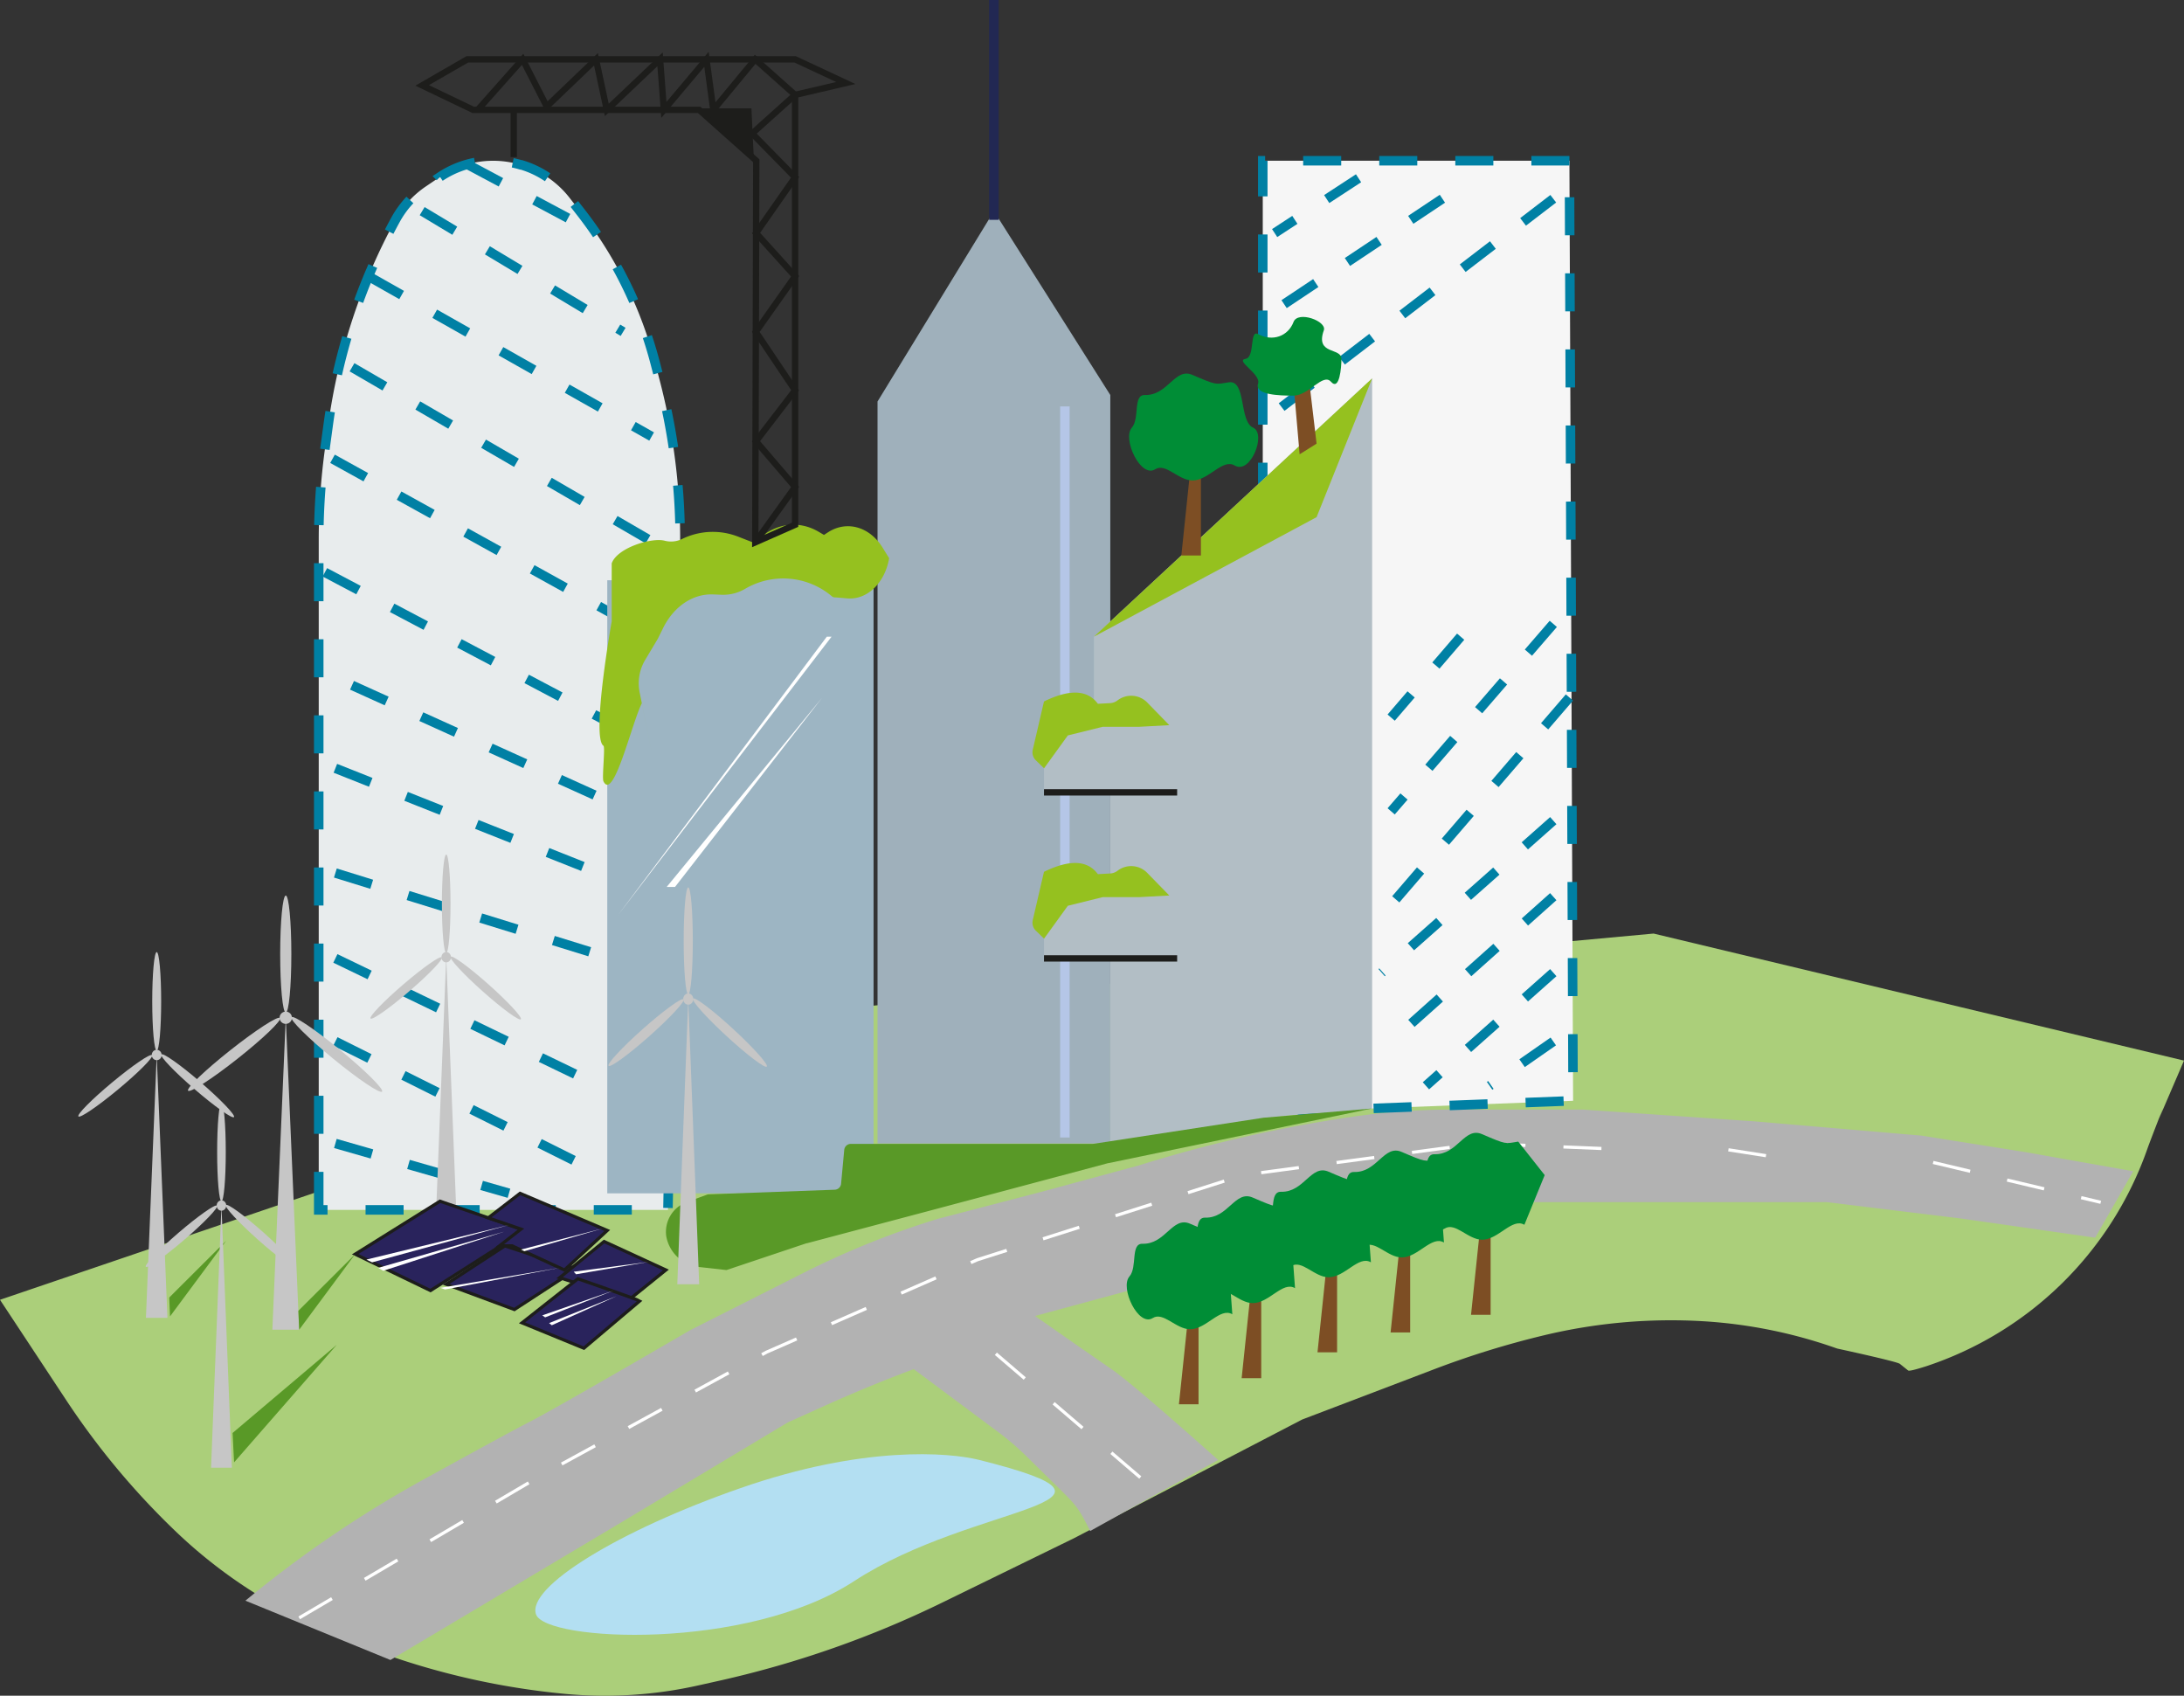 <?xml version="1.0" encoding="UTF-8"?> <svg xmlns="http://www.w3.org/2000/svg" viewBox="0 0 689.05 534.89"><rect x="0" y="0" width="689.05" height="534.89" fill="#333333" stroke="none"/> <defs> <style>.cls-1{fill:#abcf7a;}.cls-2{fill:#b2b2b2;}.cls-3{fill:#f6f6f6;}.cls-3,.cls-4,.cls-6{stroke:#0080a4;}.cls-10,.cls-13,.cls-14,.cls-18,.cls-20,.cls-21,.cls-3,.cls-4,.cls-6,.cls-9{stroke-miterlimit:10;}.cls-10,.cls-3,.cls-4,.cls-6,.cls-9{stroke-width:3px;}.cls-18,.cls-3,.cls-4,.cls-6{stroke-dasharray:12;}.cls-13,.cls-14,.cls-18,.cls-4,.cls-9{fill:none;}.cls-5{fill:#fff;}.cls-6{fill:#e8eced;}.cls-7{fill:#9db5c3;}.cls-8{fill:#9fb0bb;}.cls-9{stroke:#b5c6e7;}.cls-10{fill:#252453;stroke:#222853;}.cls-11{fill:#b2bec5;}.cls-12{fill:#95c11f;}.cls-13,.cls-20,.cls-21{stroke:#1d1d1b;}.cls-13{stroke-width:2px;}.cls-14{stroke:#e5d8ec;}.cls-15{fill:#7d4e24;}.cls-16{fill:#008d36;}.cls-17{fill:#599927;}.cls-18{stroke:#fff;}.cls-19{fill:#c6c6c6;}.cls-20{fill:#29235c;}.cls-21{fill:#1d1d1b;}.cls-22{fill:#b3dff2;}</style> </defs> <g id="Слой_2" data-name="Слой 2"> <g id="Слой_1-2" data-name="Слой 1"> <path class="cls-1" d="M0,410l271.84-92.45,249.87-23.07,167.34,40.07L681.2,352.8c3.65-9.51-2.52,6.21-3.72,9.62A110.8,110.8,0,0,1,607.6,431c-3.19,1-5.26,1.56-5.6,1.29l-2.61-2.09c-.94-.76-19.72-4.81-19.72-4.81l-.64-.22a153.67,153.67,0,0,0-41.57-8.4h0A171.86,171.86,0,0,0,487,421.23h0a282,282,0,0,0-34.37,10.62l-41.8,15.92-71.95,37.42L297.5,505.4a319.34,319.34,0,0,1-70.12,24.66l-6.8,1.52a135.13,135.13,0,0,1-42.58,2.7h0a238,238,0,0,1-85.22-24.75h0a156.84,156.84,0,0,1-37.6-26.71h0a241.09,241.09,0,0,1-34.18-41Z"></path> <path class="cls-2" d="M123.18,523.62,196,480.22l52.52-31.52,11.64-5.25q13.86-6.26,28.12-11.58h0l26.61,19.82a85.06,85.06,0,0,1,8.79,7.52l10.45,10.27c5.58,5.47,6.32,6.48,9.82,13.46h0l19-10.58,21.38-11.83s-26.16-23.46-33.37-28.45l-11.8-8.17-12.6-8.8,42.13-11.42c3.49-.95,10.52-2.69,10.52-2.69q5.1-1.23,10.23-2.3l42.91-9L478,379.19l36,0h5.58l30.42,0,26.26,0,42.77,5.22,42,6,12-20.95-33.76-6-33-5.24-52.51-4.49L499.42,350H458.06a218.22,218.22,0,0,0-31.89,2.34h0a438.15,438.15,0,0,0-66.85,15.27l-30.46,8.25L296,384.43h0a269,269,0,0,0-42.55,17.11L217.71,419.6s-42,24.52-51,29.1c-4.29,2.18-18.76,10.1-32.76,17.8a364.51,364.51,0,0,0-56.52,38.41h0Z"></path> <polygon class="cls-3" points="495.15 50.7 398.4 50.7 398.4 350.96 496.31 347.22 495.15 50.7"></polygon> <line class="cls-4" x1="490.05" y1="62.69" x2="402.15" y2="130.09"></line> <path class="cls-5" d="M460.84,95.65l-1.48-5.71Z"></path> <path class="cls-6" d="M100.56,381.64V170.37a212.61,212.61,0,0,1,1.94-28.63l1.09-8a187.58,187.58,0,0,1,21.19-64.41h0a30.14,30.14,0,0,1,9.62-10.55l4.43-3A30.2,30.2,0,0,1,164.29,52l.19,0a30.22,30.22,0,0,1,15.21,10.39L183.28,67a131.36,131.36,0,0,1,23.48,47.69l1.49,5.73a197.84,197.84,0,0,1,6.34,49.68v6.33l-3.85,205.21Z"></path> <line class="cls-4" x1="116.27" y1="87.15" x2="205.59" y2="137.69"></line> <line class="cls-4" x1="111.06" y1="115.85" x2="205.59" y2="170.76"></line> <line class="cls-4" x1="104.91" y1="144.72" x2="198.99" y2="196.79"></line> <line class="cls-4" x1="102.5" y1="180.53" x2="192.84" y2="228.24"></line> <line class="cls-4" x1="111.06" y1="216.17" x2="192.84" y2="253.17"></line> <line class="cls-4" x1="105.81" y1="242.35" x2="189.08" y2="275.38"></line> <line class="cls-4" x1="105.81" y1="275.38" x2="192.84" y2="302.32"></line> <line class="cls-4" x1="105.81" y1="302.32" x2="189.08" y2="342.5"></line> <line class="cls-4" x1="105.81" y1="328.51" x2="182.33" y2="366.68"></line> <line class="cls-4" x1="105.81" y1="360.69" x2="160.58" y2="376.4"></line> <line class="cls-4" x1="133.19" y1="66.6" x2="196.59" y2="104.68"></line> <line class="cls-4" x1="147.45" y1="51.85" x2="188.03" y2="73.52"></line> <line class="cls-4" x1="455.08" y1="62.69" x2="402.15" y2="97.92"></line> <line class="cls-4" x1="428.62" y1="56.23" x2="402.15" y2="73.52"></line> <line class="cls-4" x1="490.06" y1="196.79" x2="438.91" y2="255.93"></line> <line class="cls-4" x1="460.84" y1="200.83" x2="438.91" y2="226.36"></line> <line class="cls-4" x1="495.15" y1="220.01" x2="435.91" y2="288.85"></line> <line class="cls-4" x1="490.06" y1="258.86" x2="435.91" y2="306.81"></line> <line class="cls-4" x1="490.05" y1="282.84" x2="438.91" y2="328.51"></line> <line class="cls-4" x1="490.06" y1="306.81" x2="449.88" y2="342.5"></line> <line class="cls-4" x1="490.06" y1="328.51" x2="469.97" y2="342.5"></line> <polygon class="cls-7" points="191.59 376.42 191.59 183.04 275.61 181.83 275.61 376.42 191.59 376.42"></polygon> <polygon class="cls-8" points="276.86 126.65 276.86 360.69 350.3 360.69 350.3 124.6 313.58 66.6 276.86 126.65"></polygon> <line class="cls-9" x1="335.97" y1="128.2" x2="335.97" y2="358.8"></line> <line class="cls-10" x1="313.58" x2="313.58" y2="69.34"></line> <path class="cls-11" d="M432.91,119.36l-87.78,81.47v25.53H329.38v23.58H350.3v29.18H329.38v23.2H350.3v64.36l16.83-6A169.88,169.88,0,0,1,423.85,351h1.56l7.5-1.32Z"></path> <polygon class="cls-12" points="432.91 119.36 415.38 163.13 345.13 200.83 432.91 119.36"></polygon> <line class="cls-13" x1="329.38" y1="249.94" x2="371.39" y2="249.94"></line> <polyline class="cls-13" points="329.38 302.32 367.89 302.32 371.39 302.32"></polyline> <path class="cls-9" d="M313.58,127.66v0Z"></path> <path class="cls-9" d="M292,128.16v0Z"></path> <path class="cls-9" d="M205.59,195.31v0Z"></path> <path class="cls-9" d="M238.51,195.31v0Z"></path> <path class="cls-9" d="M222.84,197.21v0Z"></path> <path class="cls-9" d="M251.13,196.79v0Z"></path> <path class="cls-14" d="M266.86,196.79v0Z"></path> <polygon class="cls-5" points="260.86 200.83 194.84 288.85 262.36 200.83 260.86 200.83"></polygon> <polygon class="cls-5" points="259.36 220.1 210.34 279.77 212.97 279.77 259.36 220.1"></polygon> <path class="cls-12" d="M280.54,176.1l-2.07-3.34c-4.1-6.64-11.3-8.67-17.21-4.87l-1.3.84-1.69-1c-6.61-3.89-14.38-2.59-20,3.34l-.21.23-5.12-2a22,22,0,0,0-17.71.7h0a8,8,0,0,1-5.53.56h0c-4.13-1.08-15,2.24-16.71,7.15V196s-6.51,36.61-2.6,39.25c.61.41-.52,10.13,0,11.2,3.16,6.5,8.89-18.19,12.11-24.64l3.26,16.08-3.94-19.4a14.5,14.5,0,0,1,1.58-10.07l4.18-7,1.53-3.11c3.41-7,9.45-11.06,15.87-10.81l2.73.11a13.64,13.64,0,0,0,7.34-1.85h0a23.75,23.75,0,0,1,27.25,2.2,2,2,0,0,0,.76.46c.34,0,2.06.14,4.23.33,6.26.55,11.88-4.83,13.23-12.64Z"></path> <path class="cls-12" d="M362.06,221.71a7.09,7.09,0,0,0-9.45-.81,4.2,4.2,0,0,1-2.29.89l-3.94.21h0c-4-5.44-10.92-3.69-17-.74h0l-3.55,15.26a3.52,3.52,0,0,0,1,3.33l2.57,2.5,7.5-10.37,11-2.72h11.51l9.5-.52Z"></path> <line class="cls-12" x1="342.8" y1="258.17" x2="335.97" y2="251.14"></line> <path class="cls-12" d="M362.06,275.45a7.07,7.07,0,0,0-9.45-.81,4.11,4.11,0,0,1-2.29.88l-3.94.22h0c-4-5.44-10.92-3.69-17-.74h0l-3.55,15.26a3.52,3.52,0,0,0,1,3.33l2.57,2.49,7.5-10.37,11-2.72h11.51l9.5-.52Z"></path> <polygon class="cls-15" points="372.71 175.23 376.64 137.69 378.89 137.69 378.89 175.23 374.39 175.23 372.71 175.23"></polygon> <polygon class="cls-15" points="410.03 143.3 408.15 121.61 413.21 121.61 415.38 139.94 410.03 143.3"></polygon> <path class="cls-16" d="M395.36,134.9c4.29,1.92-.84,14.89-5.8,11.94-3.88-2.3-8.15,4.71-13.34,4.71-4.44,0-8.45-5.63-11.77-3.52-4.56,2.88-10.44-9.59-7.36-13.13,2.56-2.93.28-10.41,4.11-10.3,7.31.2,9.43-8.75,15-6.35,7.8,3.36,7.17,3,11.43,2.35C393.27,119.68,390.86,132.9,395.36,134.9Z"></path> <path class="cls-16" d="M393,113.18c-3.52.56,4.91,4.78,3.92,7.81-1.19,3.61,6.75,3.81,11.19,3.81,4.79,0,9.28-7.27,11.82-4.38,2.69,3,3.29-4.5,3.29-7.24,0-3.63-8.36-1.15-5.55-9,1-2.89-8.18-6.26-9.56-2.62-1.69,4.47-6.62,6.32-11.19,3.82C394.16,103.84,396,112.71,393,113.18Z"></path> <path class="cls-17" d="M344.66,360.82H268.49a2.1,2.1,0,0,0-2.13,1.85l-1,10.76a2.09,2.09,0,0,1-2.05,1.85l-39.62,1.45a2,2,0,0,0-.69.13l-6.14,2.25A10,10,0,0,0,210.21,390h0a11.85,11.85,0,0,0,10.56,9.68l8.43.94,25.27-8.46.14,0L292.93,382l56.73-15.12.12,0,83.13-17.23-34,2.9-.15,0L345,360.8Z"></path> <polyline class="cls-18" points="94.39 510.34 172.58 464.33 241.85 426.51 308.37 397.36 392.18 370.67 466.6 360.69 515.38 362.69"></polyline> <line class="cls-18" x1="545.31" y1="362.69" x2="564.86" y2="365.75"></line> <line class="cls-18" x1="609.9" y1="366.68" x2="662.78" y2="379.25"></line> <line class="cls-18" x1="359.76" y1="466.06" x2="306.25" y2="420.22"></line> <polygon class="cls-19" points="85.93 419.43 94.39 419.43 90.16 321.03 85.93 419.43"></polygon> <ellipse class="cls-19" cx="90.16" cy="321.03" rx="1.95" ry="1.94"></ellipse> <ellipse class="cls-19" cx="90.16" cy="300.95" rx="1.76" ry="18.46"></ellipse> <ellipse class="cls-19" cx="73.85" cy="332.58" rx="18.49" ry="1.76" transform="translate(-190.31 117.44) rotate(-38.32)"></ellipse> <ellipse class="cls-19" cx="106.26" cy="332.58" rx="1.76" ry="18.49" transform="translate(-218.26 203.78) rotate(-50.63)"></ellipse> <polygon class="cls-19" points="137.5 384.64 144.06 384.64 140.78 301.94 137.5 384.64"></polygon> <ellipse class="cls-19" cx="140.78" cy="301.94" rx="1.51" ry="1.63"></ellipse> <ellipse class="cls-19" cx="140.78" cy="285.06" rx="1.36" ry="15.51"></ellipse> <ellipse class="cls-19" cx="128.14" cy="311.64" rx="14.81" ry="1.43" transform="translate(-172.06 158.61) rotate(-40.64)"></ellipse> <ellipse class="cls-19" cx="153.26" cy="311.64" rx="1.43" ry="14.83" transform="translate(-181.38 218.77) rotate(-48.3)"></ellipse> <polygon class="cls-19" points="213.69 405.1 220.59 405.1 217.14 315.14 213.69 405.1"></polygon> <ellipse class="cls-19" cx="217.14" cy="315.14" rx="1.59" ry="1.77"></ellipse> <ellipse class="cls-19" cx="217.14" cy="296.78" rx="1.44" ry="16.87"></ellipse> <ellipse class="cls-19" cx="203.83" cy="325.7" rx="15.81" ry="1.53" transform="translate(-164.8 217.36) rotate(-41.58)"></ellipse> <ellipse class="cls-19" cx="230.28" cy="325.7" rx="1.53" ry="15.84" transform="translate(-165.29 274.42) rotate(-47.35)"></ellipse> <polygon class="cls-19" points="46.04 415.69 52.83 415.69 49.44 332.78 46.04 415.69"></polygon> <ellipse class="cls-19" cx="49.44" cy="332.78" rx="1.56" ry="1.64"></ellipse> <ellipse class="cls-19" cx="49.44" cy="315.86" rx="1.41" ry="15.55"></ellipse> <ellipse class="cls-19" cx="36.35" cy="342.51" rx="15.12" ry="1.45" transform="translate(-210.47 102.28) rotate(-39.72)"></ellipse> <ellipse class="cls-19" cx="62.35" cy="342.51" rx="1.45" ry="15.14" transform="translate(-237.75 166.04) rotate(-49.23)"></ellipse> <polygon class="cls-20" points="112.06 395.61 135.82 407.09 141.78 403.29 165.58 388.13 138.82 378.9 112.06 395.61"></polygon> <polygon class="cls-20" points="162.29 413.07 140.78 405.1 159.29 392.99 175.54 398.37 182.03 400.21 162.29 413.07"></polygon> <polygon class="cls-20" points="191.59 388.13 164.08 376.42 154.06 384.15 164.37 387.71 157.57 392.99 161.58 392.99 178.08 400.6 191.59 388.13"></polygon> <polygon class="cls-20" points="190.59 391.62 210.09 400.6 198.34 410.08 176.58 403.03 190.59 391.62"></polygon> <path class="cls-20" d="M201.84,410.37c-.75-.5-19.51-7-19.51-7l-17.63,13.9,19.51,8Z"></path> <polygon class="cls-5" points="115.59 397.32 160.57 386.4 117.4 398.19 115.59 397.32"></polygon> <polyline class="cls-5" points="140.43 406.74 138.91 406.24 176.58 399.91"></polyline> <polyline class="cls-5" points="120.91 400.85 119.31 399.93 159.07 388.51"></polyline> <polyline class="cls-5" points="165.43 394.68 164.39 394.15 190.13 387.51"></polyline> <polyline class="cls-5" points="171.99 415.54 171.09 414.91 193.58 407.09"></polyline> <polyline class="cls-5" points="174.09 418.03 173.24 417.35 194.52 408.84"></polyline> <polyline class="cls-5" points="181.75 401.95 181 401.15 204.62 398.05"></polyline> <polygon class="cls-17" points="94.39 419.43 112.06 395.61 94.13 413.48 94.39 419.43"></polygon> <polygon class="cls-17" points="53.64 415.24 71.31 391.42 53.39 409.29 53.64 415.24"></polygon> <polygon class="cls-13" points="250.85 165.53 250.85 29.93 266.86 26.19 250.85 18.71 147.45 18.71 133.19 26.94 149.32 34.67 220.59 34.67 238.6 50.7 238.29 171.07 250.85 165.53"></polygon> <polygon class="cls-21" points="236.6 34.67 220.59 34.67 237.3 49.54 236.6 34.67"></polygon> <line class="cls-13" x1="162.08" y1="34.67" x2="162.08" y2="49.54"></line> <path class="cls-22" d="M309.06,460.54c-9.75-2.46-36.72-4.61-75.37,8.84s-67.56,31.28-64.58,39.85,66.45,11.69,100.34-10.47C307.55,473.84,366,474.87,309.06,460.54Z"></path> <polyline class="cls-15" points="371.95 442.96 375.89 405.42 378.14 405.42 378.14 442.96"></polyline> <path class="cls-16" d="M388.8,414.57c-3.88-2.3-8.15,4.72-13.33,4.72-4.44,0-8.46-5.63-11.78-3.53-4.56,2.88-10.44-9.59-7.35-13.12,2.56-2.94.27-10.42,4.1-10.31,7.32.2,9.43-8.75,15-6.34,7.79,3.35,7.16,3,11.42,2.35"></path> <polyline class="cls-15" points="391.74 434.72 395.67 397.18 397.92 397.18 397.92 434.72"></polyline> <path class="cls-16" d="M408.58,406.33c-3.88-2.3-8.15,4.72-13.33,4.72-4.44,0-8.46-5.63-11.78-3.53-4.56,2.88-10.44-9.59-7.35-13.12,2.56-2.94.27-10.42,4.1-10.31,7.32.2,9.43-8.75,15-6.34,7.79,3.35,7.17,3,11.42,2.35"></path> <polyline class="cls-15" points="415.67 426.57 419.6 389.03 421.85 389.03 421.85 426.57"></polyline> <path class="cls-16" d="M432.52,398.18c-3.88-2.31-8.15,4.71-13.34,4.71-4.44,0-8.46-5.63-11.78-3.53-4.55,2.89-10.43-9.58-7.35-13.12,2.56-2.94.28-10.41,4.11-10.31,7.31.21,9.43-8.75,15-6.34,7.8,3.35,7.17,3.05,11.42,2.35"></path> <polyline class="cls-15" points="438.73 420.31 442.66 382.77 444.91 382.77 444.91 420.31"></polyline> <path class="cls-16" d="M455.57,391.93c-3.88-2.31-8.15,4.71-13.33,4.71-4.44,0-8.46-5.63-11.78-3.53C425.9,396,420,383.52,423.11,380c2.56-2.94.27-10.42,4.1-10.31,7.32.2,9.43-8.75,15-6.34,7.79,3.35,7.17,3,11.42,2.35"></path> <polyline class="cls-15" points="464.11 414.73 468.04 377.19 470.29 377.19 470.29 414.73"></polyline> <path class="cls-16" d="M479,360.1c-4.25.7-3.62,1-11.42-2.35-5.59-2.41-7.71,6.55-15,6.34-3.84-.1-1.55,7.38-4.11,10.31-3.08,3.54,2.79,16,7.35,13.12,3.32-2.1,7.34,3.53,11.78,3.53,5.19,0,9.45-7,13.34-4.71l6.41-15.67Z"></path> <polygon class="cls-19" points="66.59 462.97 73.15 462.97 69.87 380.27 66.59 462.97"></polygon> <ellipse class="cls-19" cx="69.87" cy="380.27" rx="1.51" ry="1.63"></ellipse> <ellipse class="cls-19" cx="69.87" cy="363.39" rx="1.36" ry="15.51"></ellipse> <ellipse class="cls-19" cx="57.23" cy="389.97" rx="14.81" ry="1.43" transform="translate(-240.17 131.31) rotate(-40.64)"></ellipse> <ellipse class="cls-19" cx="82.35" cy="389.97" rx="1.43" ry="14.83" transform="translate(-263.61 192.04) rotate(-48.3)"></ellipse> <polygon class="cls-17" points="73.85 461.28 106.25 424.19 73.38 452.01 73.85 461.28"></polygon> <polyline class="cls-13" points="150.71 34.67 164.89 18.71 172.49 33.6 188.03 18.71 191.45 34.67 208.25 18.71 209.45 34.67 222.89 18.71 225.05 34.67 238.25 18.71 250.85 29.93 237.3 42.1 250.85 55.92 238.54 73.52 250.85 87.15 238.46 104.68 250.85 123.12 238.51 139.2 250.85 153.6 238.29 171.07"></polyline> </g> </g> </svg> 